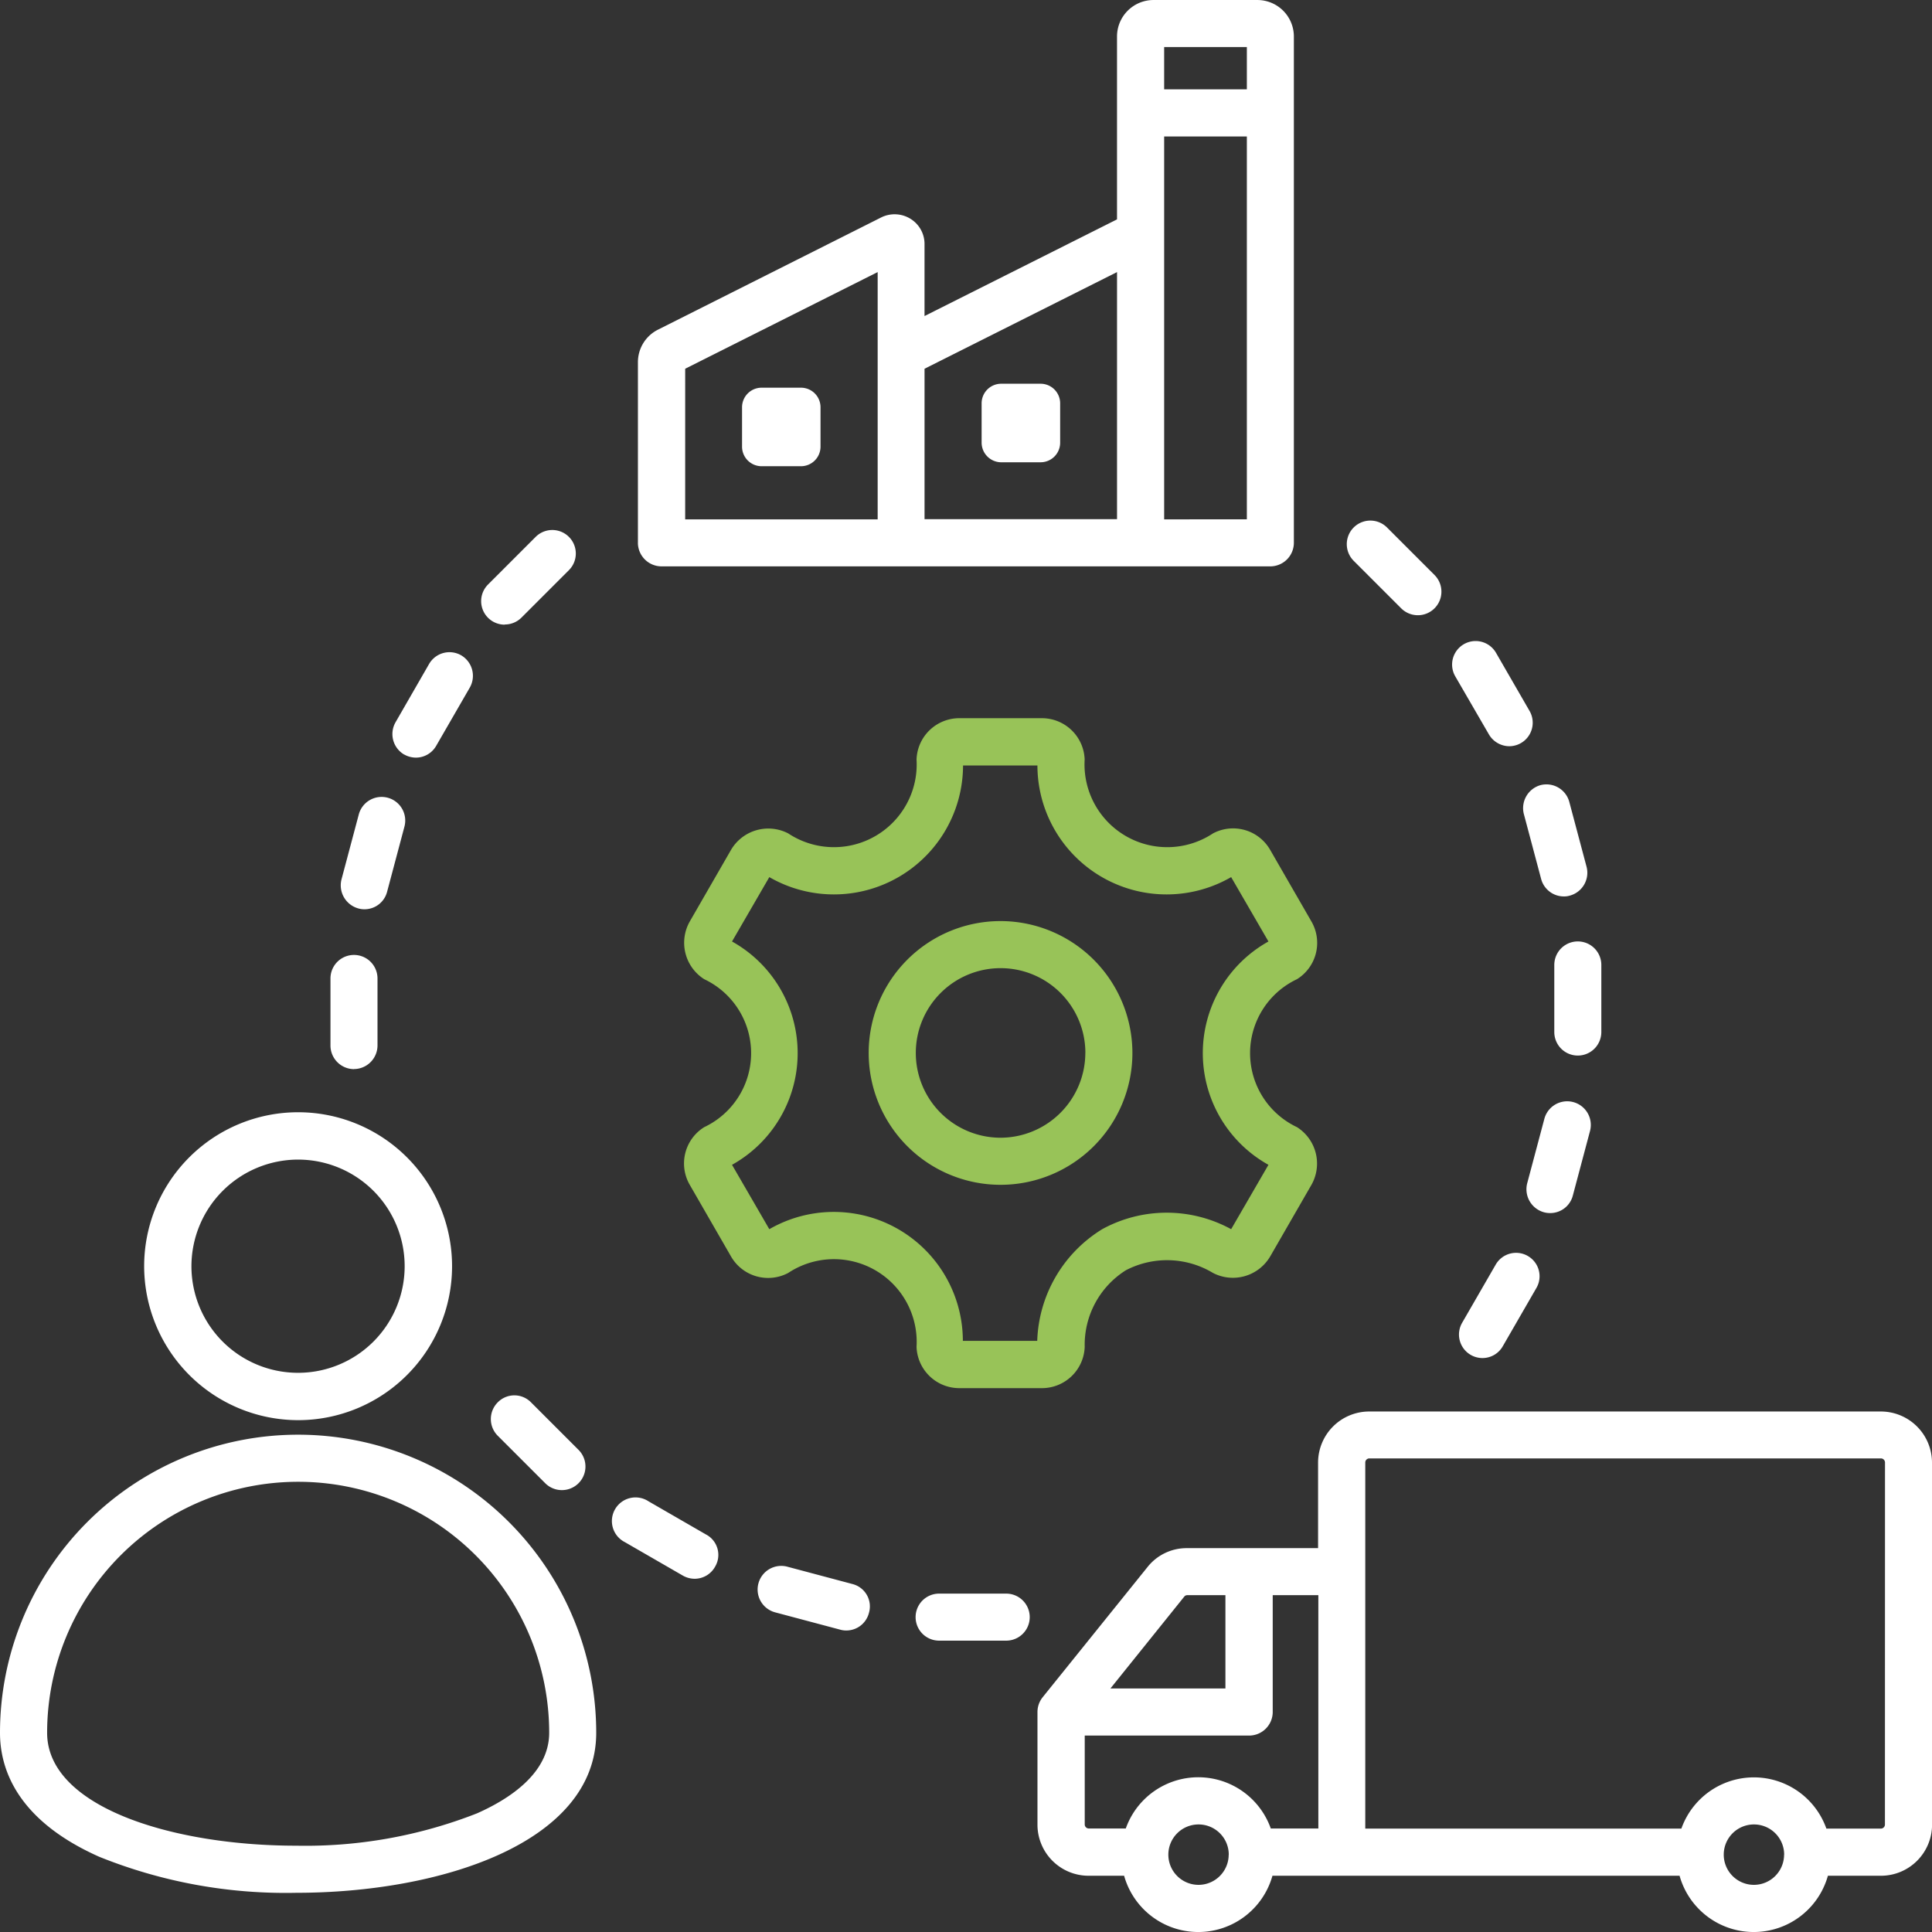 <svg xmlns="http://www.w3.org/2000/svg" width="123.233" height="123.233" viewBox="0 0 123.233 123.233"><rect x="0" y="0" width="123.233" height="123.233" fill="#333333" stroke="none"/><g transform="translate(7590 -402)"><path d="M129.908,79.323a1.5,1.5,0,1,1,2.126-2.126l3.03,3.03a1.5,1.5,0,0,1-2.126,2.126Zm8.624,11.069a1.517,1.517,0,0,0,1.3.757,1.5,1.5,0,0,0,1.289-2.259l-2.139-3.707a1.5,1.5,0,1,0-2.591,1.515Zm2.232,5.089,1.1,4.133a1.5,1.5,0,0,0,1.448,1.116,1.233,1.233,0,0,0,.385-.053,1.51,1.51,0,0,0,1.063-1.847l-1.1-4.133a1.51,1.51,0,0,0-1.847-1.063,1.526,1.526,0,0,0-1.05,1.847Zm1.94,9.62v4.279a1.5,1.5,0,0,0,3,0V105.1a1.5,1.5,0,0,0-3,0Zm-.266,15.826a1.488,1.488,0,0,0,1.448-1.116l1.1-4.133a1.507,1.507,0,0,0-2.91-.784l-1.1,4.133a1.522,1.522,0,0,0,1.063,1.847,1.453,1.453,0,0,0,.4.053Zm-1.422,2.737a1.5,1.5,0,0,0-2.046.545l-2.139,3.707a1.5,1.5,0,0,0,1.289,2.259,1.49,1.49,0,0,0,1.3-.757l2.139-3.707a1.489,1.489,0,0,0-.545-2.047ZM107.744,145.2h-4.279a1.5,1.5,0,1,0,0,3h4.279a1.5,1.5,0,1,0,0-3Zm-9.806-.611-4.133-1.1a1.507,1.507,0,1,0-.784,2.91l4.133,1.1a1.346,1.346,0,0,0,.385.053,1.488,1.488,0,0,0,1.448-1.116,1.472,1.472,0,0,0-1.05-1.847Zm-9.3-3.136-3.707-2.139a1.507,1.507,0,1,0-1.515,2.6l3.707,2.139a1.526,1.526,0,0,0,.744.2,1.49,1.49,0,0,0,1.3-.757,1.471,1.471,0,0,0-.532-2.047Zm-13.328-8.451a1.507,1.507,0,0,0,0,2.126l3.03,3.03a1.5,1.5,0,0,0,2.126-2.126l-3.03-3.03a1.485,1.485,0,0,0-2.126,0Zm-9.168-21.261a1.508,1.508,0,0,0,1.5-1.5v-4.279a1.5,1.5,0,0,0-3,0v4.279A1.508,1.508,0,0,0,66.139,111.746Zm.279-10.245a1.345,1.345,0,0,0,.385.053,1.488,1.488,0,0,0,1.448-1.116l1.1-4.133a1.507,1.507,0,1,0-2.91-.784l-1.1,4.133a1.529,1.529,0,0,0,1.077,1.847Zm2.923-9.82a1.527,1.527,0,0,0,.744.2,1.49,1.49,0,0,0,1.3-.757l2.139-3.707a1.516,1.516,0,0,0-.545-2.06,1.5,1.5,0,0,0-2.046.545L68.8,89.608a1.514,1.514,0,0,0,.545,2.073Zm6.418-8.292a1.5,1.5,0,0,0,1.063-.439l3.03-3.03A1.5,1.5,0,1,0,77.727,77.8l-3.03,3.03a1.5,1.5,0,0,0,1.063,2.565Zm8.491-5.209V66.66a2.316,2.316,0,0,1,1.289-2.086l14.218-7.149a1.922,1.922,0,0,1,1.874.08,1.884,1.884,0,0,1,.9,1.635V63.71l12.278-6.166V45.877a2.328,2.328,0,0,1,2.325-2.325h6.631a2.328,2.328,0,0,1,2.325,2.325v32.3a1.508,1.508,0,0,1-1.5,1.5H85.766a1.512,1.512,0,0,1-1.515-1.5Zm38.841-1.5V52.255h-5.275V76.679Zm-5.275-30.124v2.7h5.275v-2.7ZM102.535,67.072v9.594h12.278V60.906ZM87.267,76.679H99.545V60.906L87.268,67.071Zm-5.674,77.4c0,7.016-9.926,10.205-19.135,10.205a31.79,31.79,0,0,1-12.57-2.3c-5.222-2.325-6.325-5.581-6.325-7.906a19.015,19.015,0,0,1,38.03,0Zm-3,0a16.012,16.012,0,0,0-32.024,0c0,4.73,7.986,7.2,15.892,7.2a29.955,29.955,0,0,0,11.521-2.06c2.1-.93,4.611-2.578,4.611-5.142ZM52.758,124.316a9.82,9.82,0,1,1,9.82,9.82,9.831,9.831,0,0,1-9.82-9.82Zm3.016,0a6.8,6.8,0,1,0,6.8-6.8A6.808,6.808,0,0,0,55.774,124.316ZM166.8,136.833v23.108a3.261,3.261,0,0,1-3.255,3.255h-3.389a4.912,4.912,0,0,1-9.461,0H124.726a4.912,4.912,0,0,1-9.461,0h-2.272a3.261,3.261,0,0,1-3.255-3.255v-7.189a1.509,1.509,0,0,1,.332-.943l6.684-8.3a3.181,3.181,0,0,1,2.538-1.209h8.345v-5.461a3.261,3.261,0,0,1,3.255-3.255h32.635a3.264,3.264,0,0,1,3.269,3.256Zm-52.408,14.417h7.335V145.3H119.3a.239.239,0,0,0-.2.093Zm7.548,10.6a1.927,1.927,0,1,0-1.927,1.927A1.928,1.928,0,0,0,121.935,161.855Zm5.714-1.661V145.3h-2.91v7.455a1.508,1.508,0,0,1-1.5,1.5H112.753v5.674a.261.261,0,0,0,.253.253h2.365a4.906,4.906,0,0,1,9.249,0h3.03Zm29.712,1.661a1.927,1.927,0,1,0-1.927,1.927A1.928,1.928,0,0,0,157.361,161.855Zm6.432-25.021a.261.261,0,0,0-.253-.253H130.9a.261.261,0,0,0-.253.253v23.36H150.81a4.906,4.906,0,0,1,9.249,0h3.482a.261.261,0,0,0,.253-.253ZM94.655,68.28H92.144a1.248,1.248,0,0,0-1.249,1.249v2.511a1.248,1.248,0,0,0,1.249,1.249h2.511A1.248,1.248,0,0,0,95.9,72.041V69.53A1.248,1.248,0,0,0,94.655,68.28Zm12.77,4.757h2.511a1.248,1.248,0,0,0,1.249-1.249V69.277a1.248,1.248,0,0,0-1.249-1.249h-2.511a1.248,1.248,0,0,0-1.249,1.249v2.511A1.256,1.256,0,0,0,107.425,73.038Z" transform="translate(-7633.563 358.449)" fill="#fff" fill-rule="evenodd"/><path d="M144.089,161.033a2.73,2.73,0,0,1-2.737,2.631H136.1a2.73,2.73,0,0,1-2.737-2.631,5.279,5.279,0,0,0-8.186-4.717,2.729,2.729,0,0,1-3.654-1.063l-2.618-4.544a2.725,2.725,0,0,1,.917-3.694,5.217,5.217,0,0,0,0-9.435,2.75,2.75,0,0,1-.917-3.694l2.618-4.544a2.758,2.758,0,0,1,3.654-1.063,5.279,5.279,0,0,0,8.186-4.717,2.73,2.73,0,0,1,2.737-2.631h5.249a2.73,2.73,0,0,1,2.737,2.631,5.279,5.279,0,0,0,8.186,4.717,2.729,2.729,0,0,1,3.654,1.063l2.618,4.544a2.725,2.725,0,0,1-.917,3.694,5.217,5.217,0,0,0,0,9.435,2.75,2.75,0,0,1,.917,3.694l-2.618,4.544a2.758,2.758,0,0,1-3.654,1.063,5.686,5.686,0,0,0-5.554-.173A5.618,5.618,0,0,0,144.089,161.033Zm1.116-7.508a8.561,8.561,0,0,1,8.225,0l2.379-4.106a8.152,8.152,0,0,1,0-14.245l-2.379-4.106a8.238,8.238,0,0,1-12.357-7.122h-4.744a8.238,8.238,0,0,1-12.357,7.122l-2.379,4.106a8.152,8.152,0,0,1,0,14.245l2.379,4.106a8.232,8.232,0,0,1,12.345,7.122h4.744a8.687,8.687,0,0,1,4.145-7.122Zm1.927-11.242a8.411,8.411,0,1,1-8.411-8.411A8.422,8.422,0,0,1,147.132,142.284Zm-3,0a5.408,5.408,0,1,0-5.408,5.408A5.422,5.422,0,0,0,144.129,142.284Z" transform="translate(-7664.901 326.879)" fill="#98c358" fill-rule="evenodd"/></g></svg>